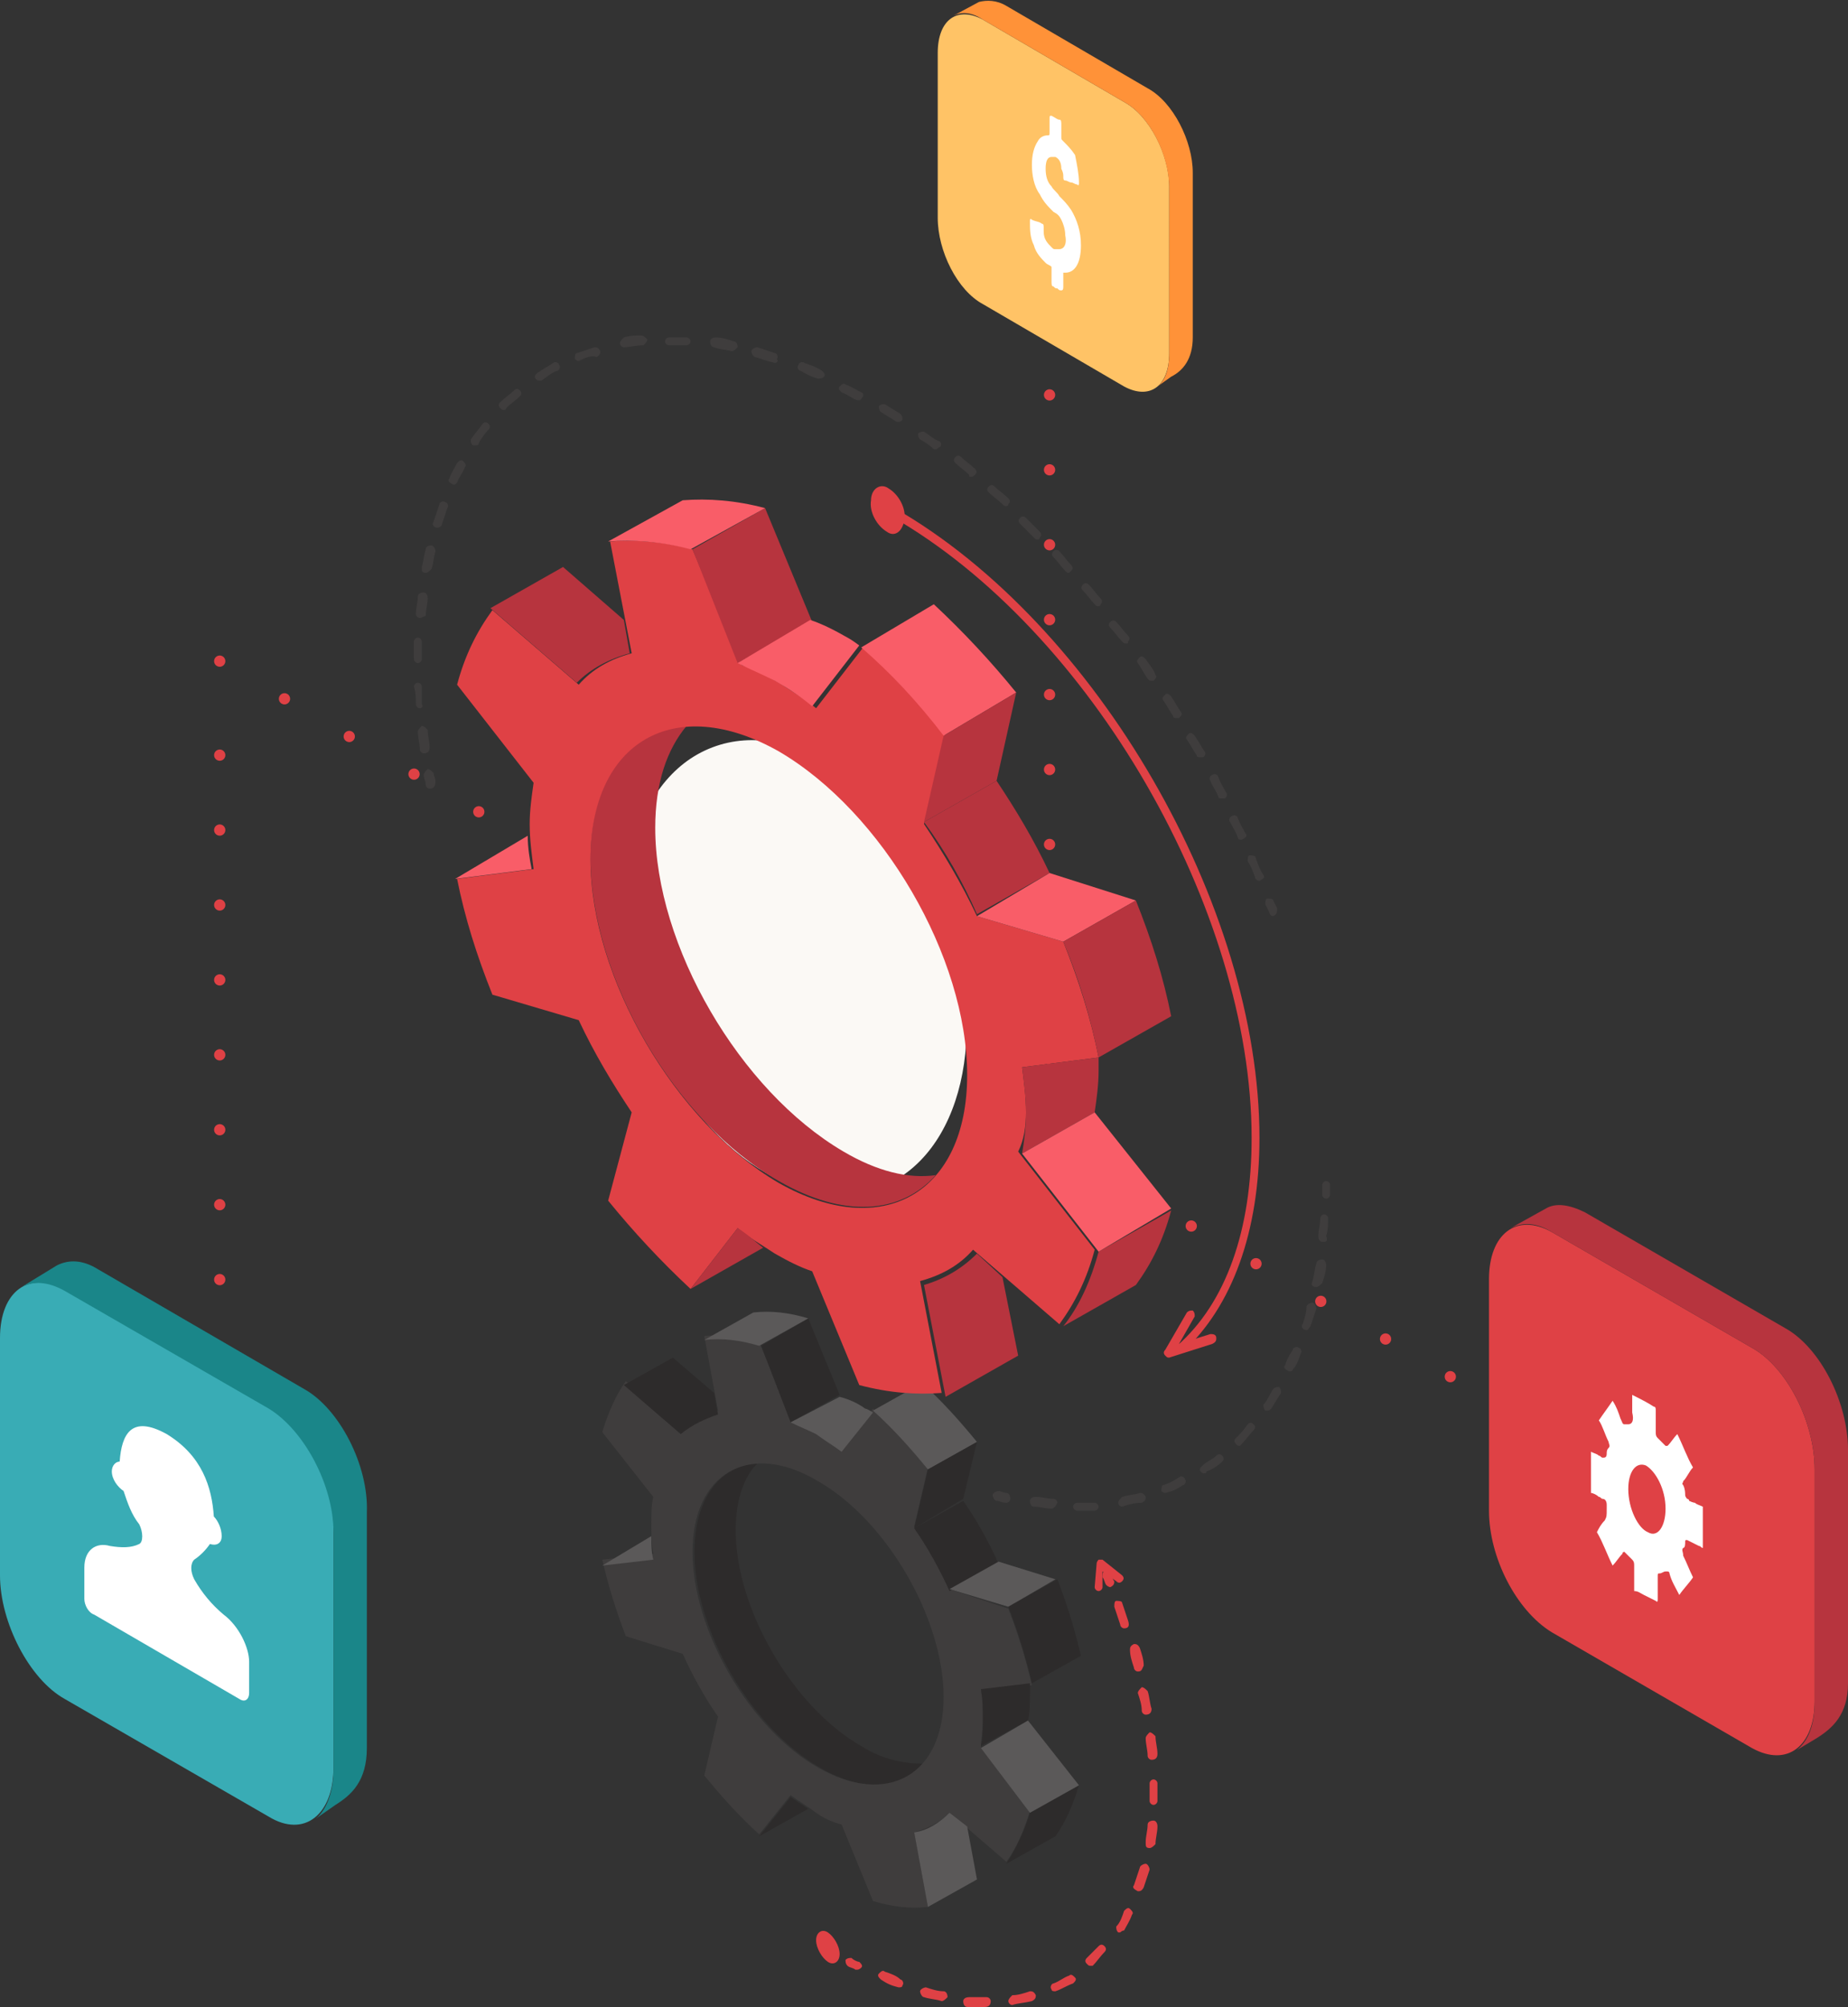 <svg xmlns="http://www.w3.org/2000/svg" viewBox="0 0 94.2 102.3" style="enable-background:new 0 0 94.2 102.3" xml:space="preserve"><rect x="0" y="0" width="94.2" height="102.3" fill="#333333" stroke="none"/><switch><g><path style="fill:none;stroke:#df4145;stroke-width:.573;stroke-linecap:round;stroke-miterlimit:10;stroke-dasharray:0,3.819" d="m11.2 33.7 70 40.7M53.5 54.5V10"/><ellipse transform="rotate(-20.842 40.617 49.352)" style="fill:#fbf9f5" cx="40.6" cy="49.3" rx="8.1" ry="12"/><path style="fill:#df4145" d="m89.3 68.7-10.2-5.9c-1.8-1-3.2.1-3.2 2.4V77c0 2.4 1.4 5.1 3.2 6.2l10.2 5.9c1.8 1 3.2-.1 3.2-2.4V74.9c0-2.4-1.4-5.2-3.2-6.2z"/><path style="fill:#b7343e" d="m91 67.7-10.2-5.9c-.8-.4-1.5-.5-2-.2l-1.8 1c.6-.3 1.3-.3 2.1.2l10.2 5.9c1.8 1 3.2 3.8 3.2 6.2v11.8c0 1.2-.3 2-.9 2.5l1-.6c.8-.5 1.6-1.2 1.6-2.8V73.9c0-2.4-1.4-5.2-3.2-6.2z"/><path style="fill:#fff" d="M86.4 76.6c.1.1.2.1.4.2v2.1c-.1 0-.1-.1-.2-.1l-.6-.3c-.1 0-.1 0-.1.1s0 .3-.1.3c-.1.1 0 .2 0 .4.2.4.3.7.5 1.1-.2.3-.5.6-.7.9-.2-.4-.4-.7-.5-1.1 0-.1-.1-.1-.1-.1h-.1c-.1 0-.2.1-.3.1-.1 0-.1 0-.1.2v1.1c0 .1 0 .2-.1.1l-.6-.3c-.2-.1-.3-.2-.5-.2v-1.3c0-.1 0-.2-.1-.3l-.3-.3-.1-.1s-.1 0-.1.1c-.2.2-.3.4-.5.6-.3-.6-.5-1.2-.8-1.7.1-.2.2-.4.4-.6.1-.2.1-.2.1-.6v-.2c0-.2-.1-.3-.2-.3s-.1-.1-.2-.1c-.1-.1-.3-.2-.4-.2V74c.2.1.3.1.4.2.1 0 .1.1.2.1s.2 0 .2-.2c0-.1 0-.2.1-.3.1-.1 0-.2 0-.3-.2-.4-.3-.8-.5-1.1.2-.3.5-.7.7-1 .2.3.3.6.4.9.1.2.1.3.2.3h.2c.2 0 .3-.2.2-.6v-.9c.4.2.8.4 1.1.6.1 0 .1.1.1.2V73c0 .1 0 .2.1.3l.3.3.1.1h.1c.2-.2.3-.4.5-.6.3.6.5 1.2.8 1.7-.2.2-.3.5-.5.7 0 .1-.1.1 0 .2.1.2.1.4.1.5 0 .1.1.2.1.2s.1 0 .1.1c.2.1.3.1.3.1zM84 78.1c.5.3.9-.3.9-1.2 0-1-.5-1.9-1-2.2-.5-.2-.9.3-.9 1.2 0 1 .5 2 1 2.2"/><path style="fill:#ffc366" d="M57.3 5.2 50.1 1c-1.3-.7-2.3 0-2.3 1.7v8.4c0 1.7 1 3.7 2.3 4.4l7.2 4.2c1.3.7 2.3 0 2.3-1.7V9.5c0-1.6-1-3.6-2.3-4.3z"/><path style="fill:#ff9238" d="M58.5 4.5 51.3.3c-.5-.3-1-.3-1.4-.2l-1.3.7c.4-.2.9-.2 1.5.2l7.2 4.2c1.3.7 2.3 2.7 2.3 4.4V18c0 .8-.2 1.4-.6 1.7l.7-.5c.6-.3 1.1-.9 1.1-2V8.8c0-1.6-1-3.6-2.3-4.3z"/><path style="fill:none;stroke:#df4145;stroke-width:.573;stroke-linecap:round;stroke-miterlimit:10;stroke-dasharray:0,3.819" d="M11.2 80.5V36.1"/><path style="fill:#39acb5" d="m13.8 71.8-10.4-6c-1.9-1.1-3.4 0-3.4 2.4v12.1c0 2.4 1.5 5.3 3.3 6.3l10.4 6c1.8 1.1 3.3-.1 3.3-2.5v-12c.1-2.4-1.4-5.3-3.2-6.3z"/><path style="fill:#1a8689" d="M15.5 70.8 5 64.7c-.8-.5-1.5-.5-2.1-.2l-1.8 1.1c.6-.3 1.3-.3 2.2.2l10.4 6c1.8 1.1 3.3 3.9 3.3 6.3v12.1c0 1.2-.4 2.1-.9 2.5l1-.7c.8-.5 1.6-1.2 1.6-2.9v-12c.1-2.4-1.4-5.3-3.2-6.3z"/><path style="fill:#fff" d="M11.4 82.3c-.6-.5-1.1-1.1-1.5-1.8-.2-.4-.2-.8 0-1 .3-.2.6-.5.8-.8.3.1.6 0 .6-.4s-.2-.8-.4-1c-.1-1.5-.6-3.1-2.4-4.2-1.8-1-2.3 0-2.4 1.4-.2 0-.4.2-.4.5 0 .4.3.8.6 1 .2.6.4 1.2.8 1.7.2.4.2.9 0 1-.4.2-.9.2-1.5.1-.7-.2-1.3.2-1.3 1.1v1.6c0 .3.2.7.5.8l7.4 4.3c.3.2.5 0 .5-.3v-1.6c0-.7-.5-1.8-1.3-2.4zM54 6.1c.1 0 .1.1.1.3V7c0 .1 0 .1.1.2.2.2.4.4.6.7.1.5.2 1 .2 1.4 0 .1 0 .2-.1.1-.1 0-.2-.1-.3-.1-.1 0-.2-.1-.3-.1-.1 0-.1-.1-.1-.2s0-.2-.1-.4c0-.3-.1-.5-.3-.6h-.2c-.2 0-.3.2-.3.6 0 .4.1.7.3.9.1.2.3.3.4.5.2.2.4.4.6.7.3.5.5 1.1.5 1.8 0 .9-.3 1.4-.8 1.4h-.1v.7c0 .1 0 .2-.1.2s-.1 0-.2-.1c-.1 0-.1 0-.2-.1-.1 0-.1-.1-.1-.3v-.7c-.1-.1-.2-.1-.3-.2-.2-.2-.5-.5-.6-.9-.2-.4-.2-.8-.2-1.2 0-.1 0-.2.1-.1.2.1.4.1.5.2.1 0 .1.1.1.2v.2c0 .4.2.6.4.8.1.1.1.1.2.1h.2c.2 0 .4-.2.3-.7 0-.3-.1-.6-.2-.8-.1-.2-.2-.3-.4-.4-.3-.3-.5-.5-.7-.9-.3-.4-.4-1-.4-1.5s.1-.9.3-1.2c.1-.2.3-.3.5-.3.1 0 .1 0 .1-.2v-.6c0-.2 0-.2.1-.2.2.1.3.2.4.2z"/><path style="fill:#2d2b2b" d="M43.9 89c-3.5-2-6.4-7-6.4-11 0-1.5.4-2.7 1.1-3.4-1.9.1-3.2 1.8-3.2 4.5 0 4 2.9 9 6.4 11 2.2 1.3 4.2 1.1 5.3-.2-1 0-2.1-.2-3.2-.9z"/><path style="fill:#3f3d3d" d="M50.1 87.7c0-.5 0-1-.1-1.5l2.6-.3c-.3-1.3-.7-2.6-1.2-3.9l-3-1c-.5-1.1-1.1-2.2-1.8-3.2l.7-3c-.9-1.1-1.8-2.1-2.8-3l-1.6 2c-.4-.3-.9-.6-1.3-.9-.4-.3-.9-.5-1.3-.6l-1.6-3.9c-1-.3-1.9-.4-2.8-.3l.7 3.8c-.7.2-1.3.5-1.8 1l-2.9-2.5c-.5.7-.9 1.6-1.2 2.6l2.6 3.3c-.1.4-.1.9-.1 1.4 0 .5 0 1 .1 1.5l-2.6.3c.3 1.3.7 2.6 1.2 3.9l2.9.9c.5 1.1 1.1 2.2 1.8 3.2l-.7 3c.9 1.1 1.8 2.1 2.8 3l1.6-2c.4.3.9.6 1.3.9.4.3.9.5 1.3.6l1.6 3.9c1 .3 1.9.4 2.8.3l-.7-3.8c.7-.2 1.3-.5 1.8-1l2.9 2.5c.5-.7.9-1.6 1.2-2.6L50 89.1c0-.5.1-.9.1-1.4zm-8.4 2.4c-3.5-2-6.4-7-6.4-11s2.9-5.7 6.4-3.6c3.5 2 6.4 7 6.4 11s-2.9 5.6-6.4 3.6z"/><path style="fill:#2d2b2b" d="m42.8 71.1-1.6-3.9-2.4 1.4 1.5 3.9z"/><path style="fill:#5b5959" d="M40.3 72.5c.4.2.9.4 1.3.6.4.3.9.6 1.3.9l1.6-2s-.3-.2-.4-.2c-.4-.3-.9-.5-1.3-.6l-2.5 1.3zM41.2 67.2c-1-.3-1.9-.4-2.8-.3l-2.5 1.4c.9-.1 1.8 0 2.8.3l2.5-1.4zM49.8 73.5c-.9-1.1-1.8-2.1-2.8-3l-2.5 1.4c1 .9 1.9 1.9 2.8 3l2.5-1.4z"/><path style="fill:#2d2b2b" d="m47.3 74.9-.7 3 2.5-1.5.7-2.9zM46.6 77.9c.7 1 1.3 2.1 1.8 3.2l2.5-1.4c-.5-1.1-1.1-2.2-1.8-3.2l-2.5 1.4z"/><path style="fill:#5b5959" d="m48.4 81 3 .9 2.4-1.4-2.9-.9z"/><path style="fill:#2d2b2b" d="M51.4 81.9c.5 1.3.9 2.6 1.2 3.9l2.5-1.4c-.3-1.3-.7-2.6-1.2-3.9l-2.5 1.4zM36.6 72.1l-.2-1.1-2.1-1.8-2.5 1.4 2.9 2.5c.6-.5 1.3-.8 1.9-1zM52.5 92.4c-.3 1-.7 1.8-1.2 2.6l2.5-1.4c.5-.7.9-1.6 1.2-2.6l-2.5 1.4zM52.4 87.7c.1-.4.1-.9.1-1.4v-.5l-2.5.3c.1.5.1 1 .1 1.5s0 1-.1 1.4l2.4-1.3z"/><path style="fill:#5b5959" d="m50 89.1 2.5 3.3L55 91l-2.6-3.3zM48.4 92.4c-.5.5-1.1.9-1.8 1l.7 3.8 2.5-1.4-.5-2.7-.9-.7zM33.2 78.3l-2.5 1.5 2.6-.3c-.1-.4-.1-.8-.1-1.2z"/><path style="fill:#2d2b2b" d="m40.3 91.6-1.6 2 2.5-1.4-.9-.6z"/><path style="fill:#b7343e" d="M43 58.7c-5.3-3.1-9.6-10.5-9.6-16.5 0-2.3.6-4 1.6-5.2-2.9.2-4.9 2.6-4.9 6.7 0 6.1 4.3 13.5 9.6 16.5 3.3 1.9 6.2 1.7 8-.3-1.4.2-3-.2-4.7-1.2z"/><path style="fill:#df4145" d="M52.3 56.7c0-.8-.1-1.5-.2-2.3l3.9-.5c-.4-2-1-3.9-1.8-5.9l-4.4-1.3c-.8-1.7-1.7-3.2-2.7-4.7l1.1-4.5c-1.3-1.6-2.7-3.1-4.2-4.5l-2.4 3.1c-.6-.5-1.3-.9-1.9-1.3-.7-.4-1.3-.7-1.9-.9L35.3 28c-1.5-.4-2.9-.5-4.2-.4l1.1 5.7c-1.1.3-2 .8-2.7 1.6l-4.4-3.8c-.8 1.1-1.4 2.3-1.8 3.8l3.9 5c-.1.7-.2 1.4-.2 2.1 0 .8.1 1.5.2 2.3l-3.9.5c.4 2 1 3.9 1.8 5.9l4.4 1.3c.8 1.7 1.7 3.2 2.7 4.7L31 61.2c1.3 1.6 2.7 3.1 4.2 4.5l2.4-3.1c.6.5 1.3.9 1.9 1.3.7.4 1.3.7 1.9.9l2.4 5.8c1.5.4 2.9.5 4.2.4l-1.1-5.7c1.1-.3 2-.8 2.7-1.6l4.4 3.8c.8-1.1 1.4-2.3 1.8-3.8l-3.9-5c.3-.6.4-1.3.4-2zm-12.6 3.6c-5.3-3.1-9.6-10.5-9.6-16.5s4.3-8.5 9.6-5.5c5.3 3.1 9.6 10.5 9.6 16.5s-4.3 8.5-9.6 5.5z"/><path style="fill:#b7343e" d="M41.4 31.7 39 25.9 35.3 28l2.3 5.8z"/><path style="fill:#f95d68" d="M37.6 33.8c.6.3 1.3.6 1.9.9.7.4 1.3.8 1.9 1.3l2.4-3.1s-.4-.3-.6-.4c-.7-.4-1.3-.7-1.9-.9l-3.7 2.2zM39 25.9c-1.5-.4-2.9-.5-4.2-.4L31 27.6c1.3-.1 2.7 0 4.2.4l3.8-2.1zM51.8 35.3c-1.3-1.6-2.7-3.1-4.2-4.5L43.9 33c1.5 1.3 2.9 2.8 4.2 4.5l3.7-2.2z"/><path style="fill:#b7343e" d="m48.1 37.5-1 4.4 3.7-2.1 1-4.5z"/><path style="fill:#b7343e" d="M47.1 41.9c1.1 1.5 2 3.1 2.7 4.7l3.7-2.1c-.8-1.7-1.7-3.2-2.7-4.7l-3.7 2.1z"/><path style="fill:#f95d68" d="m49.8 46.7 4.4 1.3 3.7-2.1-4.4-1.4z"/><path style="fill:#b7343e" d="M54.2 48c.8 1.9 1.4 3.9 1.8 5.9l3.7-2.1c-.4-2-1-3.9-1.8-5.9L54.2 48zM32.1 33.3l-.3-1.7-3.1-2.7L25 31l4.4 3.8c.7-.7 1.6-1.2 2.7-1.5zM56 63.8c-.4 1.5-1 2.8-1.8 3.8l3.7-2.1c.8-1.1 1.4-2.3 1.8-3.8L56 63.8zM55.8 56.7c.1-.7.2-1.4.2-2.1v-.7l-3.9.5c.1.8.2 1.6.2 2.3 0 .8-.1 1.5-.2 2.1l3.7-2.1z"/><path style="fill:#f95d68" d="m52.1 58.8 3.9 5 3.7-2.2-3.9-4.9z"/><path style="fill:#b7343e" d="M49.8 63.9c-.8.8-1.7 1.3-2.7 1.6l1.1 5.7 3.7-2.1-.8-4-1.3-1.2z"/><path style="fill:#f95d68" d="m26.9 42.6-3.7 2.2 3.9-.5c-.1-.5-.2-1.1-.2-1.7z"/><path style="fill:#b7343e" d="m37.6 62.6-2.4 3.1 3.7-2.1c-.4-.3-.8-.7-1.3-1z"/><path style="fill:#df4145" d="M44.4 25.5c0-.6.5-.9.9-.6.5.3.9 1 .8 1.6s-.5.9-.9.6c-.5-.3-.9-1-.8-1.6zM41.6 98.9c0-.4.3-.6.6-.4.3.2.6.7.6 1.1 0 .4-.3.6-.6.4-.3-.2-.6-.7-.6-1.1zM59.6 69.2c-.1 0-.1 0-.2-.1s-.1-.2 0-.3l1.1-1.9c.1-.1.2-.1.3-.1.1.1.1.2.1.3l-.8 1.4 1.6-.5c.1 0 .3 0 .3.2 0 .1 0 .2-.2.3l-2.2.7z"/><path style="fill:#df4145" d="m60.3 68.9-.3-.3c2.5-2.2 3.8-5.9 3.8-10.6 0-11.6-8.2-25.9-18.4-31.7l.2-.4C55.9 31.8 64.2 46.2 64.2 58c0 4.8-1.4 8.6-3.9 10.9z"/><path style="fill:#3f3d3d" d="M67.6 61.1c-.1 0-.2-.1-.2-.2v-.5c0-.1.1-.2.2-.2s.2.1.2.2v.5c0 .1-.1.2-.2.2zM54.9 77c-.1 0-.2-.1-.2-.2s.1-.2.2-.2h.9c.1 0 .2.1.2.2s-.1.2-.2.2h-.9zm-1.3-.1c-.3 0-.6-.1-.9-.1-.1 0-.2-.1-.2-.3 0-.1.1-.2.3-.2.3 0 .6.1.9.1.1 0 .2.1.2.2-.1.2-.2.3-.3.3zm3.6-.1c-.1 0-.2-.1-.2-.2s.1-.2.2-.3c.3-.1.6-.1.9-.2.1 0 .2 0 .3.2 0 .1 0 .2-.2.3-.4 0-.7.1-1 .2zm2.2-.7c-.1 0-.2-.1-.2-.1 0-.1 0-.3.1-.3.3-.1.5-.2.8-.4.1-.1.3 0 .3.1.1.1 0 .3-.1.3-.3.2-.5.3-.9.4zm2-1c-.1 0-.1 0-.2-.1s0-.2.1-.3c.2-.2.5-.3.7-.5.1-.1.2-.1.3 0 .1.1.1.2 0 .3-.2.2-.5.4-.8.5 0 .1-.1.1-.1.1zm1.8-1.4c-.1 0-.1 0-.2-.1s-.1-.2 0-.3c.2-.2.4-.4.6-.7.1-.1.2-.1.3 0 .1.1.1.2 0 .3-.2.2-.4.5-.6.7l-.1.1zm1.4-1.8h-.1c-.1-.1-.1-.2-.1-.3.2-.2.3-.5.5-.8.1-.1.2-.1.3-.1.1.1.1.2.1.3-.2.3-.3.5-.5.8-.1.1-.1.1-.2.1zm1.1-2c-.2-.1-.3-.2-.2-.3.1-.3.2-.5.4-.8 0-.1.2-.2.3-.1.1 0 .2.2.1.3-.1.3-.2.6-.4.8 0 .1-.1.1-.2.1zm.9-2.1c-.1 0-.1 0 0 0-.2 0-.3-.2-.2-.3.1-.3.2-.6.2-.9 0-.1.2-.2.3-.2.1 0 .2.2.2.3l-.3.9c-.1.1-.1.2-.2.2zm.5-2.2c-.2 0-.3-.1-.2-.3.1-.3.1-.6.2-.9 0-.1.1-.2.3-.2.1 0 .2.1.2.3 0 .3-.1.6-.2.9-.1.1-.2.2-.3.2zm.3-2.3c-.1 0-.2-.1-.2-.3 0-.3.1-.6.1-.9 0-.1.1-.2.2-.2s.2.1.2.2c0 .3 0 .6-.1.9.1.3 0 .3-.2.3zM51.3 76.6c-.2 0-.4-.1-.5-.1-.1 0-.2-.2-.2-.3 0-.1.2-.2.3-.2.1 0 .3.1.4.1.1 0 .2.1.2.3 0 .1-.1.2-.2.2zM21.9 40.2c-.1 0-.2-.1-.2-.2 0-.2-.1-.3-.1-.5 0-.1.1-.2.2-.3.1 0 .2.1.3.2 0 .1.1.3.1.4 0 .3-.1.4-.3.4zM64.2 44.9c-.1 0-.2-.1-.2-.1-.1-.3-.2-.6-.4-.9 0-.1 0-.3.1-.3s.3 0 .3.1c.1.3.2.6.4.9.1.1 0 .2-.2.3.1 0 0 0 0 0zm-.9-2.1c-.1 0-.2 0-.2-.1-.1-.3-.3-.6-.4-.8-.1-.1 0-.3.1-.3.1-.1.3 0 .3.1.1.3.3.6.4.8.1.1 0 .2-.2.3.1 0 0 0 0 0zm-1-2.1c-.1 0-.2 0-.2-.1-.1-.3-.3-.5-.4-.8-.1-.1 0-.3.1-.3.1-.1.3 0 .3.1.1.3.3.6.4.8.1.1 0 .3-.1.3h-.1zm-1.1-2.1c-.1 0-.2 0-.2-.1-.2-.3-.3-.5-.5-.8-.1-.1 0-.2.1-.3.1-.1.2 0 .3.1.2.3.3.5.5.8.1.1 0 .3-.1.3h-.1zm-39.6-.2c-.1 0-.2-.1-.2-.2 0-.3-.1-.6-.1-.9 0-.1.1-.2.2-.3.1 0 .2.1.3.2 0 .3.1.6.1.9 0 .2-.1.3-.3.3zM60 36.6c-.1 0-.2 0-.2-.1-.2-.3-.3-.5-.5-.8-.1-.1 0-.2.1-.3.1-.1.2 0 .3.1.2.3.3.5.5.8.1.1 0 .2-.1.3H60zm-38.6-.5c-.1 0-.2-.1-.2-.2 0-.3 0-.6-.1-.9 0-.1.1-.2.2-.2s.2.1.2.2v.9c.1.1 0 .2-.1.2zm37.3-1.4c-.1 0-.1 0-.2-.1-.2-.3-.3-.5-.5-.8-.1-.1 0-.2.1-.3.1-.1.2 0 .3.1.2.3.4.5.5.8.1.1 0 .2-.1.3h-.1zm-37.4-.9c-.1 0-.2-.1-.2-.2v-.9c0-.1.1-.2.2-.2s.2.1.2.2v.9c0 .1-.1.2-.2.2zm36.1-1c-.1 0-.1 0-.2-.1-.2-.2-.4-.5-.6-.7-.1-.1-.1-.2 0-.3.1-.1.2-.1.3 0 .2.2.4.5.6.7.1.1.1.2 0 .3 0 .1 0 .1-.1.1zm-36-1.3c-.1 0-.2-.1-.2-.2 0-.3.1-.6.1-.9 0-.1.1-.2.3-.2.1 0 .2.1.2.3 0 .3-.1.6-.1.9-.1 0-.2.1-.3.1zm34.6-.6c-.1 0-.1 0-.2-.1-.2-.2-.4-.5-.6-.7-.1-.1-.1-.2 0-.3.1-.1.2-.1.3 0 .2.2.4.5.6.7.1.1.1.2 0 .3 0 .1-.1.1-.1.1zm-1.5-1.7c-.1 0-.1 0-.2-.1-.2-.2-.4-.5-.6-.7-.1-.1-.1-.2 0-.3.1-.1.2-.1.3 0 .2.2.4.5.6.7.1.1.1.2 0 .3l-.1.1zm-32.8 0c-.2 0-.2-.1-.2-.3.1-.3.1-.6.2-.9 0-.1.1-.2.3-.2.1 0 .2.2.2.3-.1.3-.1.6-.2.9-.1.1-.2.2-.3.2zm31.2-1.7c-.1 0-.1 0-.2-.1l-.7-.7c-.1-.1-.1-.2 0-.3.1-.1.2-.1.3 0l.7.7c.1.1.1.2 0 .3 0 0 0 .1-.1.1zm-30.6-.6c-.1 0-.1 0 0 0-.2 0-.3-.2-.2-.3l.3-.9c0-.1.2-.2.3-.1.1 0 .2.2.1.3l-.3.9s-.1.1-.2.1zm29-1.1c-.1 0-.1 0-.2-.1-.2-.2-.5-.4-.7-.6-.1-.1-.1-.2 0-.3.1-.1.2-.1.3 0 .2.2.5.4.7.6.1.1.1.2 0 .3 0 .1-.1.1-.1.1zm-28.2-1.1c-.1 0-.1 0 0 0-.2-.1-.3-.2-.2-.3.1-.3.3-.6.4-.8.1-.1.2-.2.3-.1.1.1.2.2.1.3-.1.3-.3.5-.4.8-.1.1-.1.1-.2.1zm26.4-.4c-.1 0-.1 0-.1-.1-.2-.2-.5-.4-.7-.6-.1-.1-.1-.2 0-.3.1-.1.2-.1.3 0 .2.2.5.4.7.6.1.1.1.2 0 .3-.1.1-.1.1-.2.1zm-1.8-1.4h-.1c-.2-.2-.5-.4-.7-.5-.1-.1-.1-.2-.1-.3.1-.1.2-.1.3-.1.3.2.5.4.8.5.1.1.1.2 0 .3-.1 0-.1.1-.2.1zm-23.5-.2h-.1c-.1-.1-.1-.2-.1-.3.2-.3.4-.5.6-.8.1-.1.2-.1.3 0 .1.1.1.2 0 .3-.2.2-.4.5-.5.7 0 .1-.1.1-.2.1zm21.6-1.2h-.1c-.3-.2-.5-.3-.8-.5-.1-.1-.1-.2-.1-.3.1-.1.2-.1.3-.1.3.2.5.3.8.5.1.1.1.2.1.3-.1.1-.1.1-.2.1zm-20.1-.6c-.1 0-.1 0-.2-.1s-.1-.2 0-.3c.2-.2.5-.4.7-.6.1-.1.2-.1.3 0 .1.1.1.2 0 .3-.2.2-.5.4-.7.6 0 .1-.1.1-.1.1zm18.1-.5h-.1c-.3-.1-.5-.3-.8-.4-.1-.1-.2-.2-.1-.3.1-.1.2-.2.3-.1.3.1.6.3.8.4.1 0 .1.1.1.2-.1.1-.1.2-.2.2zm-16.3-1c-.1 0-.1 0-.2-.1s0-.2.1-.3c.3-.2.5-.3.8-.5.1-.1.3 0 .3.1.1.1 0 .3-.1.3-.3.1-.5.3-.8.5h-.1zm14.2-.1s-.1 0 0 0c-.4-.1-.7-.3-.9-.4-.1 0-.2-.2-.1-.3 0-.1.2-.2.3-.1.3.1.6.2.9.4.1.1.2.2.1.3-.1.1-.2.1-.3.1zm-2.2-.8c-.4-.1-.7-.2-1-.3-.1 0-.2-.2-.2-.3 0-.1.2-.2.3-.2l.9.3c.1 0 .2.2.1.3.1.1 0 .2-.1.2zm-10-.1c-.1 0-.2-.1-.2-.1 0-.1 0-.3.1-.3l.9-.3c.1 0 .2 0 .3.2 0 .1 0 .2-.2.3-.2-.1-.5 0-.9.2.1 0 0 0 0 0zm7.8-.5c-.4-.1-.7-.1-.9-.2-.1 0-.2-.1-.2-.3 0-.1.1-.2.3-.2.3 0 .6.1.9.2.1 0 .2.1.2.3-.1.1-.2.2-.3.2zm-5.5-.2c-.1 0-.2-.1-.2-.2s.1-.2.2-.3c.3-.1.6-.1.9-.1.1 0 .2.1.3.2 0 .1-.1.2-.2.3-.4 0-.7.1-1 .1zm3.2-.1h-.9c-.1 0-.2-.1-.2-.2s.1-.2.2-.2h.9c.1 0 .2.1.2.2s-.1.2-.2.2zM64.9 46.7c-.1 0-.2-.1-.2-.2l-.2-.4c0-.1 0-.3.1-.3s.3 0 .3.1l.2.4c0 .2 0 .3-.2.4z"/><path style="fill:#df4145" d="M56.6 80.9c-.1 0-.2-.1-.2-.1-.1-.1-.1-.3-.2-.4 0-.1 0-.3.1-.3s.3 0 .3.1c.1.1.1.3.2.4 0 .1 0 .2-.2.3zM50.2 102.3h-.9c-.1 0-.2-.1-.2-.3 0-.1.1-.2.3-.2h.9c.1 0 .2.1.2.2 0 .2-.1.3-.3.3zm1.4-.1c-.1 0-.2-.1-.2-.2s.1-.2.2-.3c.3 0 .6-.1.9-.2.1 0 .2 0 .3.2 0 .1 0 .2-.2.3-.4.1-.7.1-1 .2zM48 102s-.1 0 0 0c-.3-.1-.6-.1-.9-.2-.1 0-.2-.2-.2-.3 0-.1.2-.2.3-.2.3.1.6.2.9.2.1 0 .2.1.2.3-.1.1-.2.2-.3.2zm5.8-.5c-.1 0-.2 0-.2-.1-.1-.1 0-.3.1-.3.3-.1.5-.3.8-.4.1-.1.2 0 .3.1.1.1 0 .2-.1.3-.3.1-.6.3-.9.4zm-8-.2c-.4-.1-.6-.2-.9-.4-.1-.1-.2-.2-.1-.3.1-.1.2-.2.3-.1.3.1.6.2.8.4.1 0 .2.2.1.3 0 .1-.1.1-.2.1zm9.8-1.1c-.1 0-.1 0-.2-.1s-.1-.2 0-.3l.6-.6c.1-.1.2-.1.3 0 .1.1.1.2 0 .3-.2.2-.4.5-.6.7h-.1zm1.5-1.7H57c-.1-.1-.1-.2-.1-.3.2-.2.3-.5.4-.8.1-.1.2-.2.3-.1.1.1.2.2.1.3-.1.3-.3.6-.4.8-.1 0-.2.1-.2.1zm.9-2.1c-.2-.1-.3-.2-.2-.3l.3-.9c0-.1.2-.2.3-.2.1 0 .2.2.2.3l-.3.9c-.1.2-.2.2-.3.2zm.6-2.2c-.1 0-.1 0 0 0-.2 0-.2-.1-.2-.3 0-.3.1-.6.1-.9 0-.1.1-.2.3-.2.1 0 .2.1.2.3 0 .3-.1.6-.1.9-.1.1-.2.2-.3.2zm.2-2.2c-.1 0-.2-.1-.2-.2V90.9c0-.1.1-.2.2-.2s.2.1.2.2V91.8c0 .1-.1.2-.2.2zm-.1-2.3c-.1 0-.2-.1-.2-.2 0-.3-.1-.6-.1-.9 0-.1.1-.2.2-.3.1 0 .2.1.3.2 0 .3.1.6.1.9 0 .2-.1.3-.3.3zm-.3-2.3c-.1 0-.2-.1-.2-.2 0-.3-.1-.6-.2-.9 0-.1.1-.2.2-.3.1 0 .2.1.3.2.1.3.1.6.2.9 0 .2-.1.3-.3.3.1 0 .1 0 0 0zm-.4-2.2c-.1 0-.2-.1-.2-.2-.1-.3-.2-.6-.2-.9 0-.1 0-.2.2-.3.1 0 .2 0 .3.2.1.3.2.6.2.9-.1.2-.1.3-.3.3zm-.7-2.2c-.1 0-.2-.1-.2-.2l-.3-.9c0-.1 0-.3.1-.3s.3 0 .3.1l.3.9c.1.3 0 .4-.2.4.1 0 .1 0 0 0zM43.7 100.4h-.1c-.1-.1-.3-.1-.4-.2-.1-.1-.1-.2-.1-.3.1-.1.2-.1.3-.1.1.1.3.2.4.2.1.1.2.2.1.3 0 0-.1.1-.2.1z"/><path style="fill:#df4145" d="M56 81.1c-.1 0-.2-.1-.2-.2l.1-1.2c0-.1.1-.2.1-.2h.2l1 .8c.1.1.1.2 0 .3-.1.1-.2.1-.3 0l-.7-.5v.8c0 .1-.1.2-.2.2z"/></g></switch></svg>